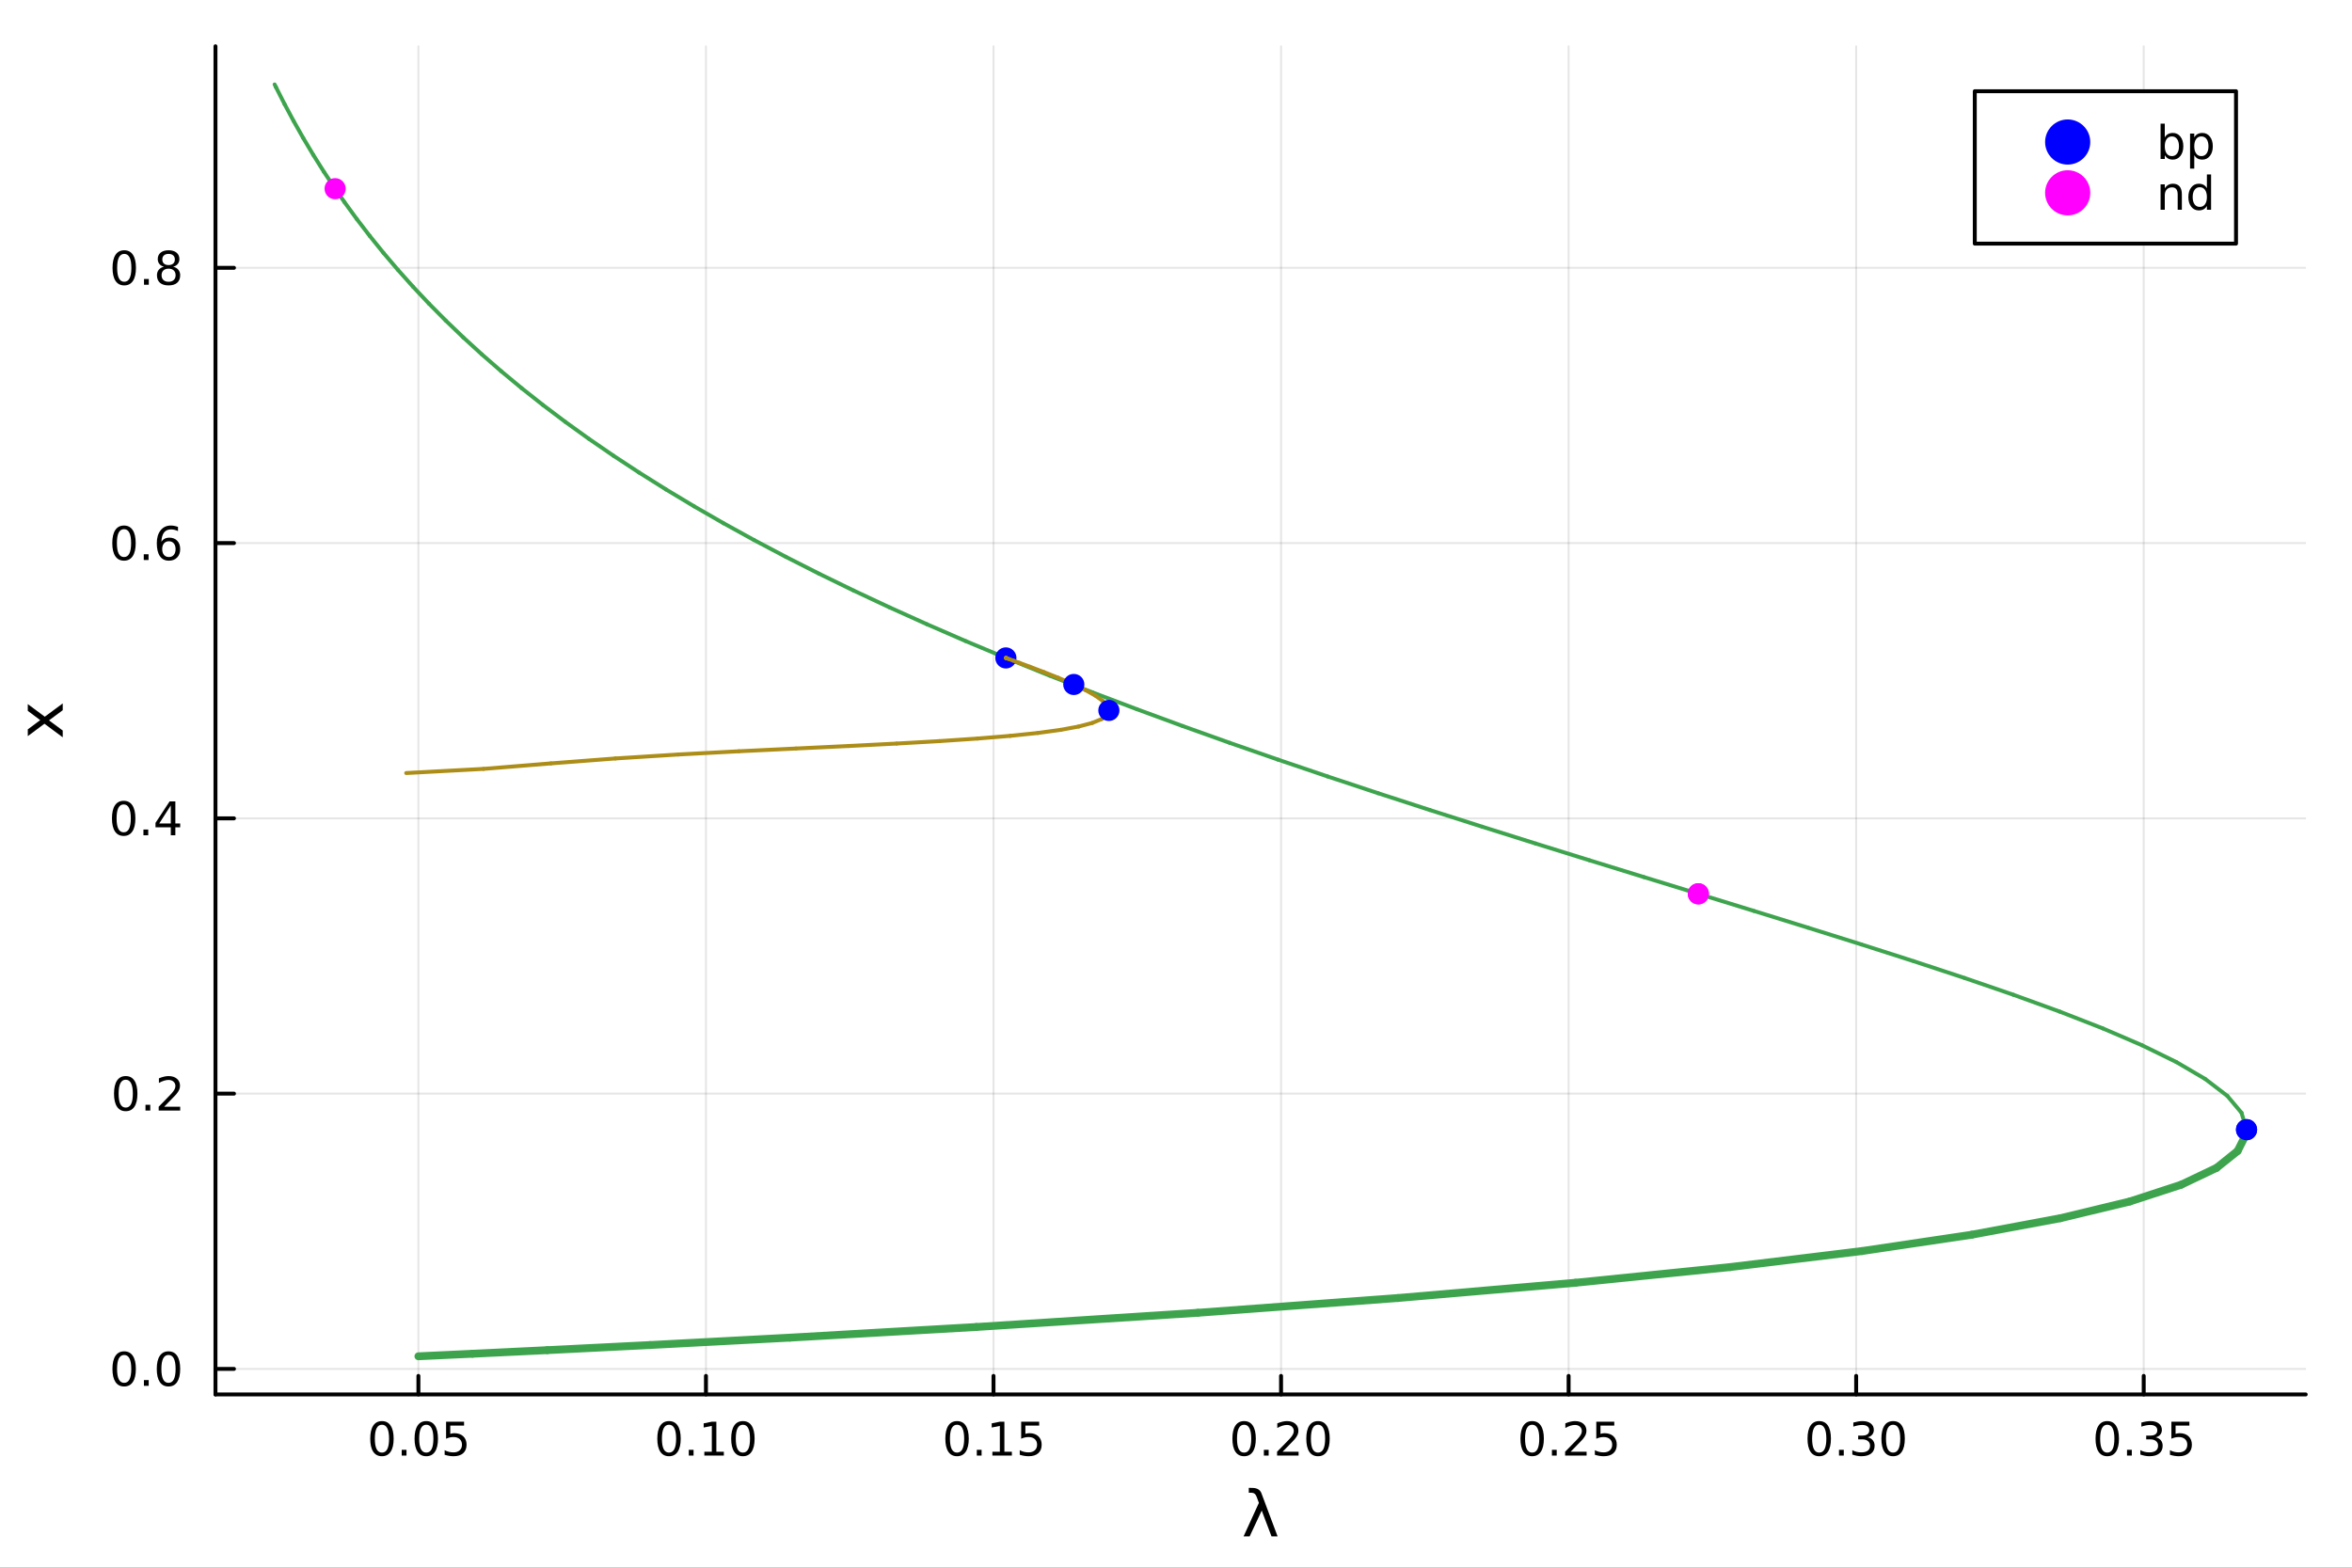 <?xml version="1.0" encoding="utf-8"?>
<svg xmlns="http://www.w3.org/2000/svg" xmlns:xlink="http://www.w3.org/1999/xlink" width="600" height="400" viewBox="0 0 2400 1600">
<rect x="0" y="0" width="2400" height="1600" fill="#333333" stroke="none"/>
<defs>
  <clipPath id="clip510">
    <rect x="0" y="0" width="2400" height="1600"/>
  </clipPath>
</defs>
<path clip-path="url(#clip510)" d="M0 1600 L2400 1600 L2400 0 L0 0  Z" fill="#ffffff" fill-rule="evenodd" fill-opacity="1"/>
<defs>
  <clipPath id="clip511">
    <rect x="480" y="0" width="1681" height="1600"/>
  </clipPath>
</defs>
<path clip-path="url(#clip510)" d="M219.866 1423.18 L2352.76 1423.18 L2352.76 47.244 L219.866 47.244  Z" fill="#ffffff" fill-rule="evenodd" fill-opacity="1"/>
<defs>
  <clipPath id="clip512">
    <rect x="219" y="47" width="2134" height="1377"/>
  </clipPath>
</defs>
<polyline clip-path="url(#clip512)" style="stroke:#000000; stroke-linecap:round; stroke-linejoin:round; stroke-width:2; stroke-opacity:0.1; fill:none" points="426.942,1423.18 426.942,47.244 "/>
<polyline clip-path="url(#clip512)" style="stroke:#000000; stroke-linecap:round; stroke-linejoin:round; stroke-width:2; stroke-opacity:0.1; fill:none" points="720.362,1423.18 720.362,47.244 "/>
<polyline clip-path="url(#clip512)" style="stroke:#000000; stroke-linecap:round; stroke-linejoin:round; stroke-width:2; stroke-opacity:0.1; fill:none" points="1013.78,1423.18 1013.78,47.244 "/>
<polyline clip-path="url(#clip512)" style="stroke:#000000; stroke-linecap:round; stroke-linejoin:round; stroke-width:2; stroke-opacity:0.1; fill:none" points="1307.2,1423.18 1307.2,47.244 "/>
<polyline clip-path="url(#clip512)" style="stroke:#000000; stroke-linecap:round; stroke-linejoin:round; stroke-width:2; stroke-opacity:0.1; fill:none" points="1600.63,1423.18 1600.63,47.244 "/>
<polyline clip-path="url(#clip512)" style="stroke:#000000; stroke-linecap:round; stroke-linejoin:round; stroke-width:2; stroke-opacity:0.1; fill:none" points="1894.05,1423.18 1894.05,47.244 "/>
<polyline clip-path="url(#clip512)" style="stroke:#000000; stroke-linecap:round; stroke-linejoin:round; stroke-width:2; stroke-opacity:0.1; fill:none" points="2187.47,1423.18 2187.47,47.244 "/>
<polyline clip-path="url(#clip512)" style="stroke:#000000; stroke-linecap:round; stroke-linejoin:round; stroke-width:2; stroke-opacity:0.1; fill:none" points="219.866,1397.11 2352.76,1397.11 "/>
<polyline clip-path="url(#clip512)" style="stroke:#000000; stroke-linecap:round; stroke-linejoin:round; stroke-width:2; stroke-opacity:0.1; fill:none" points="219.866,1116.16 2352.76,1116.16 "/>
<polyline clip-path="url(#clip512)" style="stroke:#000000; stroke-linecap:round; stroke-linejoin:round; stroke-width:2; stroke-opacity:0.1; fill:none" points="219.866,835.219 2352.76,835.219 "/>
<polyline clip-path="url(#clip512)" style="stroke:#000000; stroke-linecap:round; stroke-linejoin:round; stroke-width:2; stroke-opacity:0.1; fill:none" points="219.866,554.276 2352.76,554.276 "/>
<polyline clip-path="url(#clip512)" style="stroke:#000000; stroke-linecap:round; stroke-linejoin:round; stroke-width:2; stroke-opacity:0.1; fill:none" points="219.866,273.333 2352.76,273.333 "/>
<polyline clip-path="url(#clip510)" style="stroke:#000000; stroke-linecap:round; stroke-linejoin:round; stroke-width:4; stroke-opacity:1; fill:none" points="219.866,1423.18 2352.76,1423.18 "/>
<polyline clip-path="url(#clip510)" style="stroke:#000000; stroke-linecap:round; stroke-linejoin:round; stroke-width:4; stroke-opacity:1; fill:none" points="426.942,1423.18 426.942,1404.28 "/>
<polyline clip-path="url(#clip510)" style="stroke:#000000; stroke-linecap:round; stroke-linejoin:round; stroke-width:4; stroke-opacity:1; fill:none" points="720.362,1423.18 720.362,1404.28 "/>
<polyline clip-path="url(#clip510)" style="stroke:#000000; stroke-linecap:round; stroke-linejoin:round; stroke-width:4; stroke-opacity:1; fill:none" points="1013.78,1423.18 1013.78,1404.28 "/>
<polyline clip-path="url(#clip510)" style="stroke:#000000; stroke-linecap:round; stroke-linejoin:round; stroke-width:4; stroke-opacity:1; fill:none" points="1307.2,1423.18 1307.2,1404.28 "/>
<polyline clip-path="url(#clip510)" style="stroke:#000000; stroke-linecap:round; stroke-linejoin:round; stroke-width:4; stroke-opacity:1; fill:none" points="1600.63,1423.18 1600.63,1404.28 "/>
<polyline clip-path="url(#clip510)" style="stroke:#000000; stroke-linecap:round; stroke-linejoin:round; stroke-width:4; stroke-opacity:1; fill:none" points="1894.05,1423.18 1894.05,1404.28 "/>
<polyline clip-path="url(#clip510)" style="stroke:#000000; stroke-linecap:round; stroke-linejoin:round; stroke-width:4; stroke-opacity:1; fill:none" points="2187.47,1423.18 2187.47,1404.28 "/>
<path clip-path="url(#clip510)" d="M389.743 1454.1 Q386.132 1454.1 384.303 1457.66 Q382.497 1461.2 382.497 1468.33 Q382.497 1475.44 384.303 1479.01 Q386.132 1482.55 389.743 1482.55 Q393.377 1482.55 395.182 1479.01 Q397.011 1475.44 397.011 1468.33 Q397.011 1461.2 395.182 1457.66 Q393.377 1454.1 389.743 1454.1 M389.743 1450.39 Q395.553 1450.39 398.608 1455 Q401.687 1459.58 401.687 1468.33 Q401.687 1477.06 398.608 1481.67 Q395.553 1486.25 389.743 1486.25 Q383.932 1486.25 380.854 1481.67 Q377.798 1477.06 377.798 1468.33 Q377.798 1459.58 380.854 1455 Q383.932 1450.39 389.743 1450.39 Z" fill="#000000" fill-rule="nonzero" fill-opacity="1" /><path clip-path="url(#clip510)" d="M409.905 1479.7 L414.789 1479.7 L414.789 1485.58 L409.905 1485.58 L409.905 1479.7 Z" fill="#000000" fill-rule="nonzero" fill-opacity="1" /><path clip-path="url(#clip510)" d="M434.974 1454.1 Q431.363 1454.1 429.534 1457.66 Q427.729 1461.2 427.729 1468.33 Q427.729 1475.44 429.534 1479.01 Q431.363 1482.55 434.974 1482.55 Q438.608 1482.55 440.414 1479.01 Q442.242 1475.44 442.242 1468.33 Q442.242 1461.2 440.414 1457.66 Q438.608 1454.1 434.974 1454.1 M434.974 1450.39 Q440.784 1450.39 443.84 1455 Q446.918 1459.58 446.918 1468.33 Q446.918 1477.06 443.84 1481.67 Q440.784 1486.25 434.974 1486.25 Q429.164 1486.25 426.085 1481.67 Q423.03 1477.06 423.03 1468.33 Q423.03 1459.58 426.085 1455 Q429.164 1450.39 434.974 1450.39 Z" fill="#000000" fill-rule="nonzero" fill-opacity="1" /><path clip-path="url(#clip510)" d="M455.182 1451.02 L473.539 1451.02 L473.539 1454.96 L459.465 1454.96 L459.465 1463.43 Q460.483 1463.08 461.502 1462.92 Q462.52 1462.73 463.539 1462.73 Q469.326 1462.73 472.705 1465.9 Q476.085 1469.08 476.085 1474.49 Q476.085 1480.07 472.613 1483.17 Q469.14 1486.25 462.821 1486.25 Q460.645 1486.25 458.377 1485.88 Q456.131 1485.51 453.724 1484.77 L453.724 1480.07 Q455.807 1481.2 458.029 1481.76 Q460.252 1482.32 462.728 1482.32 Q466.733 1482.32 469.071 1480.21 Q471.409 1478.1 471.409 1474.49 Q471.409 1470.88 469.071 1468.77 Q466.733 1466.67 462.728 1466.67 Q460.853 1466.67 458.978 1467.08 Q457.127 1467.5 455.182 1468.38 L455.182 1451.02 Z" fill="#000000" fill-rule="nonzero" fill-opacity="1" /><path clip-path="url(#clip510)" d="M682.666 1454.1 Q679.055 1454.1 677.226 1457.66 Q675.421 1461.2 675.421 1468.33 Q675.421 1475.44 677.226 1479.01 Q679.055 1482.55 682.666 1482.55 Q686.3 1482.55 688.106 1479.01 Q689.934 1475.44 689.934 1468.33 Q689.934 1461.2 688.106 1457.66 Q686.3 1454.1 682.666 1454.1 M682.666 1450.39 Q688.476 1450.39 691.532 1455 Q694.61 1459.58 694.61 1468.33 Q694.61 1477.06 691.532 1481.67 Q688.476 1486.25 682.666 1486.25 Q676.856 1486.25 673.777 1481.67 Q670.722 1477.06 670.722 1468.33 Q670.722 1459.58 673.777 1455 Q676.856 1450.39 682.666 1450.39 Z" fill="#000000" fill-rule="nonzero" fill-opacity="1" /><path clip-path="url(#clip510)" d="M702.828 1479.7 L707.712 1479.7 L707.712 1485.58 L702.828 1485.58 L702.828 1479.7 Z" fill="#000000" fill-rule="nonzero" fill-opacity="1" /><path clip-path="url(#clip510)" d="M718.707 1481.64 L726.346 1481.64 L726.346 1455.28 L718.036 1456.95 L718.036 1452.69 L726.3 1451.02 L730.976 1451.02 L730.976 1481.64 L738.615 1481.64 L738.615 1485.58 L718.707 1485.58 L718.707 1481.64 Z" fill="#000000" fill-rule="nonzero" fill-opacity="1" /><path clip-path="url(#clip510)" d="M758.059 1454.1 Q754.448 1454.1 752.619 1457.66 Q750.814 1461.2 750.814 1468.33 Q750.814 1475.44 752.619 1479.01 Q754.448 1482.55 758.059 1482.55 Q761.693 1482.55 763.499 1479.01 Q765.327 1475.44 765.327 1468.33 Q765.327 1461.2 763.499 1457.66 Q761.693 1454.1 758.059 1454.1 M758.059 1450.39 Q763.869 1450.39 766.925 1455 Q770.003 1459.58 770.003 1468.33 Q770.003 1477.06 766.925 1481.67 Q763.869 1486.25 758.059 1486.25 Q752.249 1486.25 749.17 1481.67 Q746.115 1477.06 746.115 1468.33 Q746.115 1459.58 749.17 1455 Q752.249 1450.39 758.059 1450.39 Z" fill="#000000" fill-rule="nonzero" fill-opacity="1" /><path clip-path="url(#clip510)" d="M976.584 1454.1 Q972.973 1454.1 971.145 1457.66 Q969.339 1461.2 969.339 1468.33 Q969.339 1475.44 971.145 1479.01 Q972.973 1482.55 976.584 1482.55 Q980.219 1482.55 982.024 1479.01 Q983.853 1475.44 983.853 1468.33 Q983.853 1461.2 982.024 1457.66 Q980.219 1454.1 976.584 1454.1 M976.584 1450.39 Q982.395 1450.39 985.45 1455 Q988.529 1459.58 988.529 1468.33 Q988.529 1477.06 985.45 1481.67 Q982.395 1486.25 976.584 1486.25 Q970.774 1486.25 967.696 1481.67 Q964.64 1477.06 964.64 1468.33 Q964.64 1459.58 967.696 1455 Q970.774 1450.39 976.584 1450.39 Z" fill="#000000" fill-rule="nonzero" fill-opacity="1" /><path clip-path="url(#clip510)" d="M996.746 1479.7 L1001.63 1479.7 L1001.63 1485.58 L996.746 1485.58 L996.746 1479.7 Z" fill="#000000" fill-rule="nonzero" fill-opacity="1" /><path clip-path="url(#clip510)" d="M1012.63 1481.64 L1020.26 1481.64 L1020.26 1455.28 L1011.95 1456.95 L1011.95 1452.69 L1020.22 1451.02 L1024.89 1451.02 L1024.89 1481.64 L1032.53 1481.64 L1032.53 1485.58 L1012.63 1485.58 L1012.63 1481.64 Z" fill="#000000" fill-rule="nonzero" fill-opacity="1" /><path clip-path="url(#clip510)" d="M1042.02 1451.02 L1060.38 1451.02 L1060.38 1454.96 L1046.31 1454.96 L1046.31 1463.43 Q1047.32 1463.08 1048.34 1462.92 Q1049.36 1462.73 1050.38 1462.73 Q1056.17 1462.73 1059.55 1465.9 Q1062.93 1469.08 1062.93 1474.49 Q1062.93 1480.07 1059.45 1483.17 Q1055.98 1486.25 1049.66 1486.25 Q1047.49 1486.25 1045.22 1485.88 Q1042.97 1485.51 1040.57 1484.77 L1040.57 1480.07 Q1042.65 1481.2 1044.87 1481.76 Q1047.09 1482.32 1049.57 1482.32 Q1053.57 1482.32 1055.91 1480.21 Q1058.25 1478.1 1058.25 1474.49 Q1058.25 1470.88 1055.91 1468.77 Q1053.57 1466.67 1049.57 1466.67 Q1047.7 1466.67 1045.82 1467.08 Q1043.97 1467.5 1042.02 1468.38 L1042.02 1451.02 Z" fill="#000000" fill-rule="nonzero" fill-opacity="1" /><path clip-path="url(#clip510)" d="M1269.51 1454.1 Q1265.9 1454.1 1264.07 1457.66 Q1262.26 1461.2 1262.26 1468.33 Q1262.26 1475.44 1264.07 1479.01 Q1265.9 1482.55 1269.51 1482.55 Q1273.14 1482.55 1274.95 1479.01 Q1276.78 1475.44 1276.78 1468.33 Q1276.78 1461.2 1274.95 1457.66 Q1273.14 1454.1 1269.51 1454.1 M1269.51 1450.39 Q1275.32 1450.39 1278.37 1455 Q1281.45 1459.58 1281.45 1468.33 Q1281.45 1477.06 1278.37 1481.67 Q1275.32 1486.25 1269.51 1486.25 Q1263.7 1486.25 1260.62 1481.67 Q1257.56 1477.06 1257.56 1468.33 Q1257.56 1459.58 1260.62 1455 Q1263.7 1450.39 1269.51 1450.39 Z" fill="#000000" fill-rule="nonzero" fill-opacity="1" /><path clip-path="url(#clip510)" d="M1289.67 1479.7 L1294.55 1479.7 L1294.55 1485.58 L1289.67 1485.58 L1289.67 1479.7 Z" fill="#000000" fill-rule="nonzero" fill-opacity="1" /><path clip-path="url(#clip510)" d="M1308.77 1481.64 L1325.09 1481.64 L1325.09 1485.58 L1303.14 1485.58 L1303.14 1481.64 Q1305.8 1478.89 1310.39 1474.26 Q1314.99 1469.61 1316.17 1468.27 Q1318.42 1465.74 1319.3 1464.01 Q1320.2 1462.25 1320.2 1460.56 Q1320.2 1457.8 1318.26 1456.07 Q1316.34 1454.33 1313.23 1454.33 Q1311.04 1454.33 1308.58 1455.09 Q1306.15 1455.86 1303.37 1457.41 L1303.37 1452.69 Q1306.2 1451.55 1308.65 1450.97 Q1311.1 1450.39 1313.14 1450.39 Q1318.51 1450.39 1321.71 1453.08 Q1324.9 1455.77 1324.9 1460.26 Q1324.9 1462.39 1324.09 1464.31 Q1323.3 1466.2 1321.2 1468.8 Q1320.62 1469.47 1317.52 1472.69 Q1314.41 1475.88 1308.77 1481.64 Z" fill="#000000" fill-rule="nonzero" fill-opacity="1" /><path clip-path="url(#clip510)" d="M1344.9 1454.1 Q1341.29 1454.1 1339.46 1457.66 Q1337.66 1461.2 1337.66 1468.33 Q1337.66 1475.44 1339.46 1479.01 Q1341.29 1482.55 1344.9 1482.55 Q1348.54 1482.55 1350.34 1479.01 Q1352.17 1475.44 1352.17 1468.33 Q1352.17 1461.2 1350.34 1457.66 Q1348.54 1454.1 1344.9 1454.1 M1344.9 1450.39 Q1350.71 1450.39 1353.77 1455 Q1356.85 1459.58 1356.85 1468.33 Q1356.85 1477.06 1353.77 1481.67 Q1350.71 1486.25 1344.9 1486.25 Q1339.09 1486.25 1336.01 1481.67 Q1332.96 1477.06 1332.96 1468.33 Q1332.96 1459.58 1336.01 1455 Q1339.09 1450.39 1344.9 1450.39 Z" fill="#000000" fill-rule="nonzero" fill-opacity="1" /><path clip-path="url(#clip510)" d="M1563.43 1454.1 Q1559.82 1454.1 1557.99 1457.66 Q1556.18 1461.2 1556.18 1468.33 Q1556.18 1475.44 1557.99 1479.01 Q1559.82 1482.55 1563.43 1482.55 Q1567.06 1482.55 1568.87 1479.01 Q1570.69 1475.44 1570.69 1468.33 Q1570.69 1461.2 1568.87 1457.66 Q1567.06 1454.1 1563.43 1454.1 M1563.43 1450.39 Q1569.24 1450.39 1572.29 1455 Q1575.37 1459.58 1575.37 1468.33 Q1575.37 1477.06 1572.29 1481.67 Q1569.24 1486.25 1563.43 1486.25 Q1557.62 1486.25 1554.54 1481.67 Q1551.48 1477.06 1551.48 1468.33 Q1551.48 1459.58 1554.54 1455 Q1557.62 1450.39 1563.43 1450.39 Z" fill="#000000" fill-rule="nonzero" fill-opacity="1" /><path clip-path="url(#clip510)" d="M1583.59 1479.7 L1588.47 1479.7 L1588.47 1485.58 L1583.59 1485.58 L1583.59 1479.7 Z" fill="#000000" fill-rule="nonzero" fill-opacity="1" /><path clip-path="url(#clip510)" d="M1602.69 1481.64 L1619 1481.64 L1619 1485.58 L1597.06 1485.58 L1597.06 1481.64 Q1599.72 1478.89 1604.31 1474.26 Q1608.91 1469.61 1610.09 1468.27 Q1612.34 1465.74 1613.22 1464.01 Q1614.12 1462.25 1614.12 1460.56 Q1614.12 1457.8 1612.18 1456.07 Q1610.25 1454.33 1607.15 1454.33 Q1604.95 1454.33 1602.5 1455.09 Q1600.07 1455.86 1597.29 1457.41 L1597.29 1452.69 Q1600.12 1451.55 1602.57 1450.97 Q1605.02 1450.39 1607.06 1450.39 Q1612.43 1450.39 1615.63 1453.08 Q1618.82 1455.77 1618.82 1460.26 Q1618.82 1462.39 1618.01 1464.31 Q1617.22 1466.2 1615.12 1468.8 Q1614.54 1469.47 1611.44 1472.69 Q1608.33 1475.88 1602.69 1481.64 Z" fill="#000000" fill-rule="nonzero" fill-opacity="1" /><path clip-path="url(#clip510)" d="M1628.87 1451.02 L1647.22 1451.02 L1647.22 1454.96 L1633.15 1454.96 L1633.15 1463.43 Q1634.17 1463.08 1635.19 1462.92 Q1636.2 1462.73 1637.22 1462.73 Q1643.01 1462.73 1646.39 1465.9 Q1649.77 1469.08 1649.77 1474.49 Q1649.77 1480.07 1646.3 1483.17 Q1642.82 1486.25 1636.5 1486.25 Q1634.33 1486.25 1632.06 1485.88 Q1629.81 1485.51 1627.41 1484.77 L1627.41 1480.07 Q1629.49 1481.2 1631.71 1481.76 Q1633.94 1482.32 1636.41 1482.32 Q1640.42 1482.32 1642.75 1480.21 Q1645.09 1478.1 1645.09 1474.49 Q1645.09 1470.88 1642.75 1468.77 Q1640.42 1466.67 1636.41 1466.67 Q1634.54 1466.67 1632.66 1467.08 Q1630.81 1467.5 1628.87 1468.38 L1628.87 1451.02 Z" fill="#000000" fill-rule="nonzero" fill-opacity="1" /><path clip-path="url(#clip510)" d="M1856.35 1454.1 Q1852.74 1454.1 1850.91 1457.66 Q1849.1 1461.2 1849.1 1468.33 Q1849.1 1475.44 1850.91 1479.01 Q1852.74 1482.55 1856.35 1482.55 Q1859.98 1482.55 1861.79 1479.01 Q1863.62 1475.44 1863.62 1468.33 Q1863.62 1461.2 1861.79 1457.66 Q1859.98 1454.1 1856.35 1454.1 M1856.35 1450.39 Q1862.16 1450.39 1865.22 1455 Q1868.29 1459.58 1868.29 1468.33 Q1868.29 1477.06 1865.22 1481.67 Q1862.16 1486.25 1856.35 1486.25 Q1850.54 1486.25 1847.46 1481.67 Q1844.41 1477.06 1844.41 1468.33 Q1844.41 1459.58 1847.46 1455 Q1850.54 1450.39 1856.35 1450.39 Z" fill="#000000" fill-rule="nonzero" fill-opacity="1" /><path clip-path="url(#clip510)" d="M1876.51 1479.7 L1881.4 1479.7 L1881.4 1485.58 L1876.51 1485.58 L1876.51 1479.7 Z" fill="#000000" fill-rule="nonzero" fill-opacity="1" /><path clip-path="url(#clip510)" d="M1905.75 1466.95 Q1909.1 1467.66 1910.98 1469.93 Q1912.88 1472.2 1912.88 1475.53 Q1912.88 1480.65 1909.36 1483.45 Q1905.84 1486.25 1899.36 1486.25 Q1897.18 1486.25 1894.87 1485.81 Q1892.58 1485.39 1890.12 1484.54 L1890.12 1480.02 Q1892.07 1481.16 1894.38 1481.74 Q1896.7 1482.32 1899.22 1482.32 Q1903.62 1482.32 1905.91 1480.58 Q1908.22 1478.84 1908.22 1475.53 Q1908.22 1472.48 1906.07 1470.77 Q1903.94 1469.03 1900.12 1469.03 L1896.09 1469.03 L1896.09 1465.19 L1900.31 1465.19 Q1903.76 1465.19 1905.59 1463.82 Q1907.41 1462.43 1907.41 1459.84 Q1907.41 1457.18 1905.52 1455.77 Q1903.64 1454.33 1900.12 1454.33 Q1898.2 1454.33 1896 1454.75 Q1893.8 1455.16 1891.16 1456.04 L1891.16 1451.88 Q1893.83 1451.14 1896.14 1450.77 Q1898.48 1450.39 1900.54 1450.39 Q1905.86 1450.39 1908.97 1452.83 Q1912.07 1455.23 1912.07 1459.35 Q1912.07 1462.22 1910.42 1464.21 Q1908.78 1466.18 1905.75 1466.95 Z" fill="#000000" fill-rule="nonzero" fill-opacity="1" /><path clip-path="url(#clip510)" d="M1931.74 1454.1 Q1928.13 1454.1 1926.3 1457.66 Q1924.5 1461.2 1924.5 1468.33 Q1924.5 1475.44 1926.3 1479.01 Q1928.13 1482.55 1931.74 1482.55 Q1935.38 1482.55 1937.18 1479.01 Q1939.01 1475.44 1939.01 1468.33 Q1939.01 1461.2 1937.18 1457.66 Q1935.38 1454.1 1931.74 1454.1 M1931.74 1450.39 Q1937.55 1450.39 1940.61 1455 Q1943.69 1459.58 1943.69 1468.33 Q1943.69 1477.06 1940.61 1481.67 Q1937.55 1486.25 1931.74 1486.25 Q1925.93 1486.25 1922.85 1481.67 Q1919.8 1477.06 1919.8 1468.33 Q1919.8 1459.58 1922.85 1455 Q1925.93 1450.39 1931.74 1450.39 Z" fill="#000000" fill-rule="nonzero" fill-opacity="1" /><path clip-path="url(#clip510)" d="M2150.27 1454.1 Q2146.66 1454.1 2144.83 1457.66 Q2143.02 1461.2 2143.02 1468.33 Q2143.02 1475.44 2144.83 1479.01 Q2146.66 1482.55 2150.27 1482.55 Q2153.9 1482.55 2155.71 1479.01 Q2157.54 1475.44 2157.54 1468.33 Q2157.54 1461.2 2155.71 1457.66 Q2153.9 1454.1 2150.27 1454.1 M2150.27 1450.39 Q2156.08 1450.39 2159.13 1455 Q2162.21 1459.58 2162.21 1468.33 Q2162.21 1477.06 2159.13 1481.67 Q2156.08 1486.25 2150.27 1486.25 Q2144.46 1486.25 2141.38 1481.67 Q2138.32 1477.06 2138.32 1468.33 Q2138.32 1459.58 2141.38 1455 Q2144.46 1450.39 2150.27 1450.39 Z" fill="#000000" fill-rule="nonzero" fill-opacity="1" /><path clip-path="url(#clip510)" d="M2170.43 1479.7 L2175.31 1479.7 L2175.31 1485.58 L2170.43 1485.58 L2170.43 1479.7 Z" fill="#000000" fill-rule="nonzero" fill-opacity="1" /><path clip-path="url(#clip510)" d="M2199.67 1466.95 Q2203.02 1467.66 2204.9 1469.93 Q2206.8 1472.2 2206.8 1475.53 Q2206.8 1480.65 2203.28 1483.45 Q2199.76 1486.25 2193.28 1486.25 Q2191.1 1486.25 2188.79 1485.81 Q2186.49 1485.39 2184.04 1484.54 L2184.04 1480.02 Q2185.99 1481.16 2188.3 1481.74 Q2190.62 1482.32 2193.14 1482.32 Q2197.54 1482.32 2199.83 1480.58 Q2202.14 1478.84 2202.14 1475.53 Q2202.14 1472.48 2199.99 1470.77 Q2197.86 1469.03 2194.04 1469.03 L2190.01 1469.03 L2190.01 1465.19 L2194.23 1465.19 Q2197.68 1465.19 2199.5 1463.82 Q2201.33 1462.43 2201.33 1459.84 Q2201.33 1457.18 2199.43 1455.77 Q2197.56 1454.33 2194.04 1454.33 Q2192.12 1454.33 2189.92 1454.75 Q2187.72 1455.16 2185.08 1456.04 L2185.08 1451.88 Q2187.74 1451.14 2190.06 1450.77 Q2192.4 1450.39 2194.46 1450.39 Q2199.78 1450.39 2202.88 1452.83 Q2205.99 1455.23 2205.99 1459.35 Q2205.99 1462.22 2204.34 1464.21 Q2202.7 1466.18 2199.67 1466.95 Z" fill="#000000" fill-rule="nonzero" fill-opacity="1" /><path clip-path="url(#clip510)" d="M2215.71 1451.02 L2234.06 1451.02 L2234.06 1454.96 L2219.99 1454.96 L2219.99 1463.43 Q2221.01 1463.08 2222.03 1462.92 Q2223.05 1462.73 2224.06 1462.73 Q2229.85 1462.73 2233.23 1465.9 Q2236.61 1469.08 2236.61 1474.49 Q2236.61 1480.07 2233.14 1483.17 Q2229.67 1486.25 2223.35 1486.25 Q2221.17 1486.25 2218.9 1485.88 Q2216.66 1485.51 2214.25 1484.77 L2214.25 1480.07 Q2216.33 1481.2 2218.55 1481.76 Q2220.78 1482.32 2223.25 1482.32 Q2227.26 1482.32 2229.6 1480.21 Q2231.93 1478.1 2231.93 1474.49 Q2231.93 1470.88 2229.6 1468.77 Q2227.26 1466.67 2223.25 1466.67 Q2221.38 1466.67 2219.5 1467.08 Q2217.65 1467.5 2215.71 1468.38 L2215.71 1451.02 Z" fill="#000000" fill-rule="nonzero" fill-opacity="1" /><path clip-path="url(#clip510)" d="M1287.2 1524.09 L1303.66 1568.04 L1297.45 1568.04 L1287.46 1541.69 L1275.17 1568.04 L1268.96 1568.04 L1284.59 1533.86 L1282.24 1527.56 Q1280.74 1523.55 1277.34 1523.55 L1274.28 1523.55 L1274.28 1518.52 L1278 1518.58 Q1285.2 1518.68 1287.2 1524.09 Z" fill="#000000" fill-rule="nonzero" fill-opacity="1" /><polyline clip-path="url(#clip510)" style="stroke:#000000; stroke-linecap:round; stroke-linejoin:round; stroke-width:4; stroke-opacity:1; fill:none" points="219.866,1423.18 219.866,47.244 "/>
<polyline clip-path="url(#clip510)" style="stroke:#000000; stroke-linecap:round; stroke-linejoin:round; stroke-width:4; stroke-opacity:1; fill:none" points="219.866,1397.11 238.764,1397.11 "/>
<polyline clip-path="url(#clip510)" style="stroke:#000000; stroke-linecap:round; stroke-linejoin:round; stroke-width:4; stroke-opacity:1; fill:none" points="219.866,1116.16 238.764,1116.16 "/>
<polyline clip-path="url(#clip510)" style="stroke:#000000; stroke-linecap:round; stroke-linejoin:round; stroke-width:4; stroke-opacity:1; fill:none" points="219.866,835.219 238.764,835.219 "/>
<polyline clip-path="url(#clip510)" style="stroke:#000000; stroke-linecap:round; stroke-linejoin:round; stroke-width:4; stroke-opacity:1; fill:none" points="219.866,554.276 238.764,554.276 "/>
<polyline clip-path="url(#clip510)" style="stroke:#000000; stroke-linecap:round; stroke-linejoin:round; stroke-width:4; stroke-opacity:1; fill:none" points="219.866,273.333 238.764,273.333 "/>
<path clip-path="url(#clip510)" d="M126.691 1382.9 Q123.08 1382.9 121.251 1386.47 Q119.445 1390.01 119.445 1397.14 Q119.445 1404.25 121.251 1407.81 Q123.08 1411.35 126.691 1411.35 Q130.325 1411.35 132.13 1407.81 Q133.959 1404.25 133.959 1397.14 Q133.959 1390.01 132.13 1386.47 Q130.325 1382.9 126.691 1382.9 M126.691 1379.2 Q132.501 1379.2 135.556 1383.81 Q138.635 1388.39 138.635 1397.14 Q138.635 1405.87 135.556 1410.47 Q132.501 1415.06 126.691 1415.06 Q120.88 1415.06 117.802 1410.47 Q114.746 1405.87 114.746 1397.14 Q114.746 1388.39 117.802 1383.81 Q120.88 1379.2 126.691 1379.2 Z" fill="#000000" fill-rule="nonzero" fill-opacity="1" /><path clip-path="url(#clip510)" d="M146.853 1408.51 L151.737 1408.51 L151.737 1414.39 L146.853 1414.39 L146.853 1408.51 Z" fill="#000000" fill-rule="nonzero" fill-opacity="1" /><path clip-path="url(#clip510)" d="M171.922 1382.9 Q168.311 1382.9 166.482 1386.47 Q164.677 1390.01 164.677 1397.14 Q164.677 1404.25 166.482 1407.81 Q168.311 1411.35 171.922 1411.35 Q175.556 1411.35 177.362 1407.81 Q179.19 1404.25 179.19 1397.14 Q179.19 1390.01 177.362 1386.47 Q175.556 1382.9 171.922 1382.9 M171.922 1379.2 Q177.732 1379.2 180.788 1383.81 Q183.866 1388.39 183.866 1397.14 Q183.866 1405.87 180.788 1410.47 Q177.732 1415.06 171.922 1415.06 Q166.112 1415.06 163.033 1410.47 Q159.978 1405.87 159.978 1397.14 Q159.978 1388.39 163.033 1383.81 Q166.112 1379.2 171.922 1379.2 Z" fill="#000000" fill-rule="nonzero" fill-opacity="1" /><path clip-path="url(#clip510)" d="M128.288 1101.96 Q124.677 1101.96 122.848 1105.53 Q121.043 1109.07 121.043 1116.2 Q121.043 1123.3 122.848 1126.87 Q124.677 1130.41 128.288 1130.41 Q131.922 1130.41 133.728 1126.87 Q135.556 1123.3 135.556 1116.2 Q135.556 1109.07 133.728 1105.53 Q131.922 1101.96 128.288 1101.96 M128.288 1098.26 Q134.098 1098.26 137.154 1102.86 Q140.232 1107.45 140.232 1116.2 Q140.232 1124.92 137.154 1129.53 Q134.098 1134.11 128.288 1134.11 Q122.478 1134.11 119.399 1129.53 Q116.343 1124.92 116.343 1116.2 Q116.343 1107.45 119.399 1102.86 Q122.478 1098.26 128.288 1098.26 Z" fill="#000000" fill-rule="nonzero" fill-opacity="1" /><path clip-path="url(#clip510)" d="M148.45 1127.56 L153.334 1127.56 L153.334 1133.44 L148.45 1133.44 L148.45 1127.56 Z" fill="#000000" fill-rule="nonzero" fill-opacity="1" /><path clip-path="url(#clip510)" d="M167.547 1129.51 L183.866 1129.51 L183.866 1133.44 L161.922 1133.44 L161.922 1129.51 Q164.584 1126.75 169.167 1122.12 Q173.774 1117.47 174.954 1116.13 Q177.2 1113.6 178.079 1111.87 Q178.982 1110.11 178.982 1108.42 Q178.982 1105.66 177.038 1103.93 Q175.116 1102.19 172.014 1102.19 Q169.815 1102.19 167.362 1102.96 Q164.931 1103.72 162.153 1105.27 L162.153 1100.55 Q164.977 1099.41 167.431 1098.84 Q169.885 1098.26 171.922 1098.26 Q177.292 1098.26 180.487 1100.94 Q183.681 1103.63 183.681 1108.12 Q183.681 1110.25 182.871 1112.17 Q182.084 1114.07 179.977 1116.66 Q179.399 1117.33 176.297 1120.55 Q173.195 1123.74 167.547 1129.51 Z" fill="#000000" fill-rule="nonzero" fill-opacity="1" /><path clip-path="url(#clip510)" d="M126.205 821.018 Q122.593 821.018 120.765 824.583 Q118.959 828.125 118.959 835.254 Q118.959 842.361 120.765 845.925 Q122.593 849.467 126.205 849.467 Q129.839 849.467 131.644 845.925 Q133.473 842.361 133.473 835.254 Q133.473 828.125 131.644 824.583 Q129.839 821.018 126.205 821.018 M126.205 817.314 Q132.015 817.314 135.07 821.921 Q138.149 826.504 138.149 835.254 Q138.149 843.981 135.07 848.587 Q132.015 853.171 126.205 853.171 Q120.394 853.171 117.316 848.587 Q114.26 843.981 114.26 835.254 Q114.26 826.504 117.316 821.921 Q120.394 817.314 126.205 817.314 Z" fill="#000000" fill-rule="nonzero" fill-opacity="1" /><path clip-path="url(#clip510)" d="M146.366 846.62 L151.251 846.62 L151.251 852.499 L146.366 852.499 L146.366 846.62 Z" fill="#000000" fill-rule="nonzero" fill-opacity="1" /><path clip-path="url(#clip510)" d="M174.283 822.014 L162.477 840.462 L174.283 840.462 L174.283 822.014 M173.056 817.939 L178.936 817.939 L178.936 840.462 L183.866 840.462 L183.866 844.351 L178.936 844.351 L178.936 852.499 L174.283 852.499 L174.283 844.351 L158.681 844.351 L158.681 839.837 L173.056 817.939 Z" fill="#000000" fill-rule="nonzero" fill-opacity="1" /><path clip-path="url(#clip510)" d="M126.529 540.075 Q122.918 540.075 121.089 543.64 Q119.283 547.181 119.283 554.311 Q119.283 561.418 121.089 564.982 Q122.918 568.524 126.529 568.524 Q130.163 568.524 131.968 564.982 Q133.797 561.418 133.797 554.311 Q133.797 547.181 131.968 543.64 Q130.163 540.075 126.529 540.075 M126.529 536.371 Q132.339 536.371 135.394 540.978 Q138.473 545.561 138.473 554.311 Q138.473 563.038 135.394 567.644 Q132.339 572.228 126.529 572.228 Q120.718 572.228 117.64 567.644 Q114.584 563.038 114.584 554.311 Q114.584 545.561 117.64 540.978 Q120.718 536.371 126.529 536.371 Z" fill="#000000" fill-rule="nonzero" fill-opacity="1" /><path clip-path="url(#clip510)" d="M146.691 565.677 L151.575 565.677 L151.575 571.556 L146.691 571.556 L146.691 565.677 Z" fill="#000000" fill-rule="nonzero" fill-opacity="1" /><path clip-path="url(#clip510)" d="M172.339 552.413 Q169.19 552.413 167.339 554.566 Q165.51 556.718 165.51 560.468 Q165.51 564.195 167.339 566.371 Q169.19 568.524 172.339 568.524 Q175.487 568.524 177.315 566.371 Q179.167 564.195 179.167 560.468 Q179.167 556.718 177.315 554.566 Q175.487 552.413 172.339 552.413 M181.621 537.76 L181.621 542.019 Q179.862 541.186 178.056 540.746 Q176.274 540.307 174.514 540.307 Q169.885 540.307 167.431 543.432 Q165.001 546.556 164.653 552.876 Q166.019 550.862 168.079 549.797 Q170.139 548.709 172.616 548.709 Q177.825 548.709 180.834 551.881 Q183.866 555.029 183.866 560.468 Q183.866 565.793 180.718 569.01 Q177.57 572.228 172.339 572.228 Q166.343 572.228 163.172 567.644 Q160.001 563.038 160.001 554.311 Q160.001 546.117 163.89 541.256 Q167.778 536.371 174.329 536.371 Q176.089 536.371 177.871 536.719 Q179.676 537.066 181.621 537.76 Z" fill="#000000" fill-rule="nonzero" fill-opacity="1" /><path clip-path="url(#clip510)" d="M126.783 259.132 Q123.172 259.132 121.343 262.697 Q119.538 266.238 119.538 273.368 Q119.538 280.474 121.343 284.039 Q123.172 287.581 126.783 287.581 Q130.417 287.581 132.223 284.039 Q134.052 280.474 134.052 273.368 Q134.052 266.238 132.223 262.697 Q130.417 259.132 126.783 259.132 M126.783 255.428 Q132.593 255.428 135.649 260.035 Q138.728 264.618 138.728 273.368 Q138.728 282.095 135.649 286.701 Q132.593 291.285 126.783 291.285 Q120.973 291.285 117.894 286.701 Q114.839 282.095 114.839 273.368 Q114.839 264.618 117.894 260.035 Q120.973 255.428 126.783 255.428 Z" fill="#000000" fill-rule="nonzero" fill-opacity="1" /><path clip-path="url(#clip510)" d="M146.945 284.734 L151.829 284.734 L151.829 290.613 L146.945 290.613 L146.945 284.734 Z" fill="#000000" fill-rule="nonzero" fill-opacity="1" /><path clip-path="url(#clip510)" d="M172.014 274.201 Q168.681 274.201 166.76 275.984 Q164.862 277.766 164.862 280.891 Q164.862 284.016 166.76 285.798 Q168.681 287.581 172.014 287.581 Q175.348 287.581 177.269 285.798 Q179.19 283.993 179.19 280.891 Q179.19 277.766 177.269 275.984 Q175.371 274.201 172.014 274.201 M167.339 272.211 Q164.329 271.47 162.64 269.41 Q160.973 267.349 160.973 264.387 Q160.973 260.243 163.913 257.836 Q166.876 255.428 172.014 255.428 Q177.176 255.428 180.116 257.836 Q183.056 260.243 183.056 264.387 Q183.056 267.349 181.366 269.41 Q179.7 271.47 176.714 272.211 Q180.093 272.998 181.968 275.289 Q183.866 277.581 183.866 280.891 Q183.866 285.914 180.788 288.599 Q177.732 291.285 172.014 291.285 Q166.297 291.285 163.218 288.599 Q160.163 285.914 160.163 280.891 Q160.163 277.581 162.061 275.289 Q163.959 272.998 167.339 272.211 M165.626 264.826 Q165.626 267.512 167.292 269.016 Q168.982 270.521 172.014 270.521 Q175.024 270.521 176.714 269.016 Q178.426 267.512 178.426 264.826 Q178.426 262.141 176.714 260.637 Q175.024 259.132 172.014 259.132 Q168.982 259.132 167.292 260.637 Q165.626 262.141 165.626 264.826 Z" fill="#000000" fill-rule="nonzero" fill-opacity="1" /><path clip-path="url(#clip510)" d="M28.356 718.597 L45.703 731.488 L64.004 717.929 L64.004 724.836 L50 735.212 L64.004 745.588 L64.004 752.495 L45.353 738.649 L28.356 751.317 L28.356 744.41 L41.056 734.957 L28.356 725.504 L28.356 718.597 Z" fill="#000000" fill-rule="nonzero" fill-opacity="1" /><circle clip-path="url(#clip512)" cx="2292.39" cy="1152.96" r="10.8" fill="#0000ff" fill-rule="evenodd" fill-opacity="1" stroke="none"/>
<circle clip-path="url(#clip512)" cx="1732.99" cy="912.234" r="10.8" fill="#ff00ff" fill-rule="evenodd" fill-opacity="1" stroke="none"/>
<polyline clip-path="url(#clip512)" style="stroke:#3da44d; stroke-linecap:round; stroke-linejoin:round; stroke-width:8; stroke-opacity:1; fill:none" points="426.942,1384.24 482.081,1381.66 "/>
<polyline clip-path="url(#clip512)" style="stroke:#3da44d; stroke-linecap:round; stroke-linejoin:round; stroke-width:8; stroke-opacity:1; fill:none" points="482.081,1381.66 558.408,1377.99 "/>
<polyline clip-path="url(#clip512)" style="stroke:#3da44d; stroke-linecap:round; stroke-linejoin:round; stroke-width:8; stroke-opacity:1; fill:none" points="558.408,1377.99 663.314,1372.75 "/>
<polyline clip-path="url(#clip512)" style="stroke:#3da44d; stroke-linecap:round; stroke-linejoin:round; stroke-width:8; stroke-opacity:1; fill:none" points="663.314,1372.75 805.91,1365.23 "/>
<polyline clip-path="url(#clip512)" style="stroke:#3da44d; stroke-linecap:round; stroke-linejoin:round; stroke-width:8; stroke-opacity:1; fill:none" points="805.91,1365.23 996.268,1354.34 "/>
<polyline clip-path="url(#clip512)" style="stroke:#3da44d; stroke-linecap:round; stroke-linejoin:round; stroke-width:8; stroke-opacity:1; fill:none" points="996.268,1354.34 1222.29,1339.84 "/>
<polyline clip-path="url(#clip512)" style="stroke:#3da44d; stroke-linecap:round; stroke-linejoin:round; stroke-width:8; stroke-opacity:1; fill:none" points="1222.29,1339.84 1426.44,1324.77 "/>
<polyline clip-path="url(#clip512)" style="stroke:#3da44d; stroke-linecap:round; stroke-linejoin:round; stroke-width:8; stroke-opacity:1; fill:none" points="1426.44,1324.77 1607.63,1309.2 "/>
<polyline clip-path="url(#clip512)" style="stroke:#3da44d; stroke-linecap:round; stroke-linejoin:round; stroke-width:8; stroke-opacity:1; fill:none" points="1607.63,1309.2 1765.42,1293.2 "/>
<polyline clip-path="url(#clip512)" style="stroke:#3da44d; stroke-linecap:round; stroke-linejoin:round; stroke-width:8; stroke-opacity:1; fill:none" points="1765.42,1293.2 1899.96,1276.84 "/>
<polyline clip-path="url(#clip512)" style="stroke:#3da44d; stroke-linecap:round; stroke-linejoin:round; stroke-width:8; stroke-opacity:1; fill:none" points="1899.96,1276.84 2011.93,1260.18 "/>
<polyline clip-path="url(#clip512)" style="stroke:#3da44d; stroke-linecap:round; stroke-linejoin:round; stroke-width:8; stroke-opacity:1; fill:none" points="2011.93,1260.18 2102.51,1243.31 "/>
<polyline clip-path="url(#clip512)" style="stroke:#3da44d; stroke-linecap:round; stroke-linejoin:round; stroke-width:8; stroke-opacity:1; fill:none" points="2102.51,1243.31 2173.19,1226.28 "/>
<polyline clip-path="url(#clip512)" style="stroke:#3da44d; stroke-linecap:round; stroke-linejoin:round; stroke-width:8; stroke-opacity:1; fill:none" points="2173.19,1226.28 2225.68,1209.14 "/>
<polyline clip-path="url(#clip512)" style="stroke:#3da44d; stroke-linecap:round; stroke-linejoin:round; stroke-width:8; stroke-opacity:1; fill:none" points="2225.68,1209.14 2261.8,1191.93 "/>
<polyline clip-path="url(#clip512)" style="stroke:#3da44d; stroke-linecap:round; stroke-linejoin:round; stroke-width:8; stroke-opacity:1; fill:none" points="2261.8,1191.93 2283.33,1174.68 "/>
<polyline clip-path="url(#clip512)" style="stroke:#3da44d; stroke-linecap:round; stroke-linejoin:round; stroke-width:8; stroke-opacity:1; fill:none" points="2283.33,1174.68 2292.03,1157.41 "/>
<polyline clip-path="url(#clip512)" style="stroke:#3da44d; stroke-linecap:round; stroke-linejoin:round; stroke-width:8; stroke-opacity:1; fill:none" points="2292.03,1157.41 2292.39,1152.96 "/>
<polyline clip-path="url(#clip512)" style="stroke:#3da44d; stroke-linecap:round; stroke-linejoin:round; stroke-width:4; stroke-opacity:1; fill:none" points="2292.39,1152.96 2287.24,1135.7 "/>
<polyline clip-path="url(#clip512)" style="stroke:#3da44d; stroke-linecap:round; stroke-linejoin:round; stroke-width:4; stroke-opacity:1; fill:none" points="2287.24,1135.7 2272.73,1118.44 "/>
<polyline clip-path="url(#clip512)" style="stroke:#3da44d; stroke-linecap:round; stroke-linejoin:round; stroke-width:4; stroke-opacity:1; fill:none" points="2272.73,1118.44 2250.2,1101.2 "/>
<polyline clip-path="url(#clip512)" style="stroke:#3da44d; stroke-linecap:round; stroke-linejoin:round; stroke-width:4; stroke-opacity:1; fill:none" points="2250.2,1101.2 2220.83,1083.98 "/>
<polyline clip-path="url(#clip512)" style="stroke:#3da44d; stroke-linecap:round; stroke-linejoin:round; stroke-width:4; stroke-opacity:1; fill:none" points="2220.83,1083.98 2185.69,1066.78 "/>
<polyline clip-path="url(#clip512)" style="stroke:#3da44d; stroke-linecap:round; stroke-linejoin:round; stroke-width:4; stroke-opacity:1; fill:none" points="2185.69,1066.78 2145.71,1049.59 "/>
<polyline clip-path="url(#clip512)" style="stroke:#3da44d; stroke-linecap:round; stroke-linejoin:round; stroke-width:4; stroke-opacity:1; fill:none" points="2145.71,1049.59 2101.73,1032.43 "/>
<polyline clip-path="url(#clip512)" style="stroke:#3da44d; stroke-linecap:round; stroke-linejoin:round; stroke-width:4; stroke-opacity:1; fill:none" points="2101.73,1032.43 2054.49,1015.28 "/>
<polyline clip-path="url(#clip512)" style="stroke:#3da44d; stroke-linecap:round; stroke-linejoin:round; stroke-width:4; stroke-opacity:1; fill:none" points="2054.49,1015.28 2004.64,998.137 "/>
<polyline clip-path="url(#clip512)" style="stroke:#3da44d; stroke-linecap:round; stroke-linejoin:round; stroke-width:4; stroke-opacity:1; fill:none" points="2004.64,998.137 1952.75,981.009 "/>
<polyline clip-path="url(#clip512)" style="stroke:#3da44d; stroke-linecap:round; stroke-linejoin:round; stroke-width:4; stroke-opacity:1; fill:none" points="1952.75,981.009 1899.33,963.89 "/>
<polyline clip-path="url(#clip512)" style="stroke:#3da44d; stroke-linecap:round; stroke-linejoin:round; stroke-width:4; stroke-opacity:1; fill:none" points="1899.33,963.89 1844.82,946.776 "/>
<polyline clip-path="url(#clip512)" style="stroke:#3da44d; stroke-linecap:round; stroke-linejoin:round; stroke-width:4; stroke-opacity:1; fill:none" points="1844.82,946.776 1789.61,929.667 "/>
<polyline clip-path="url(#clip512)" style="stroke:#3da44d; stroke-linecap:round; stroke-linejoin:round; stroke-width:4; stroke-opacity:1; fill:none" points="1789.61,929.667 1734.05,912.559 "/>
<polyline clip-path="url(#clip512)" style="stroke:#3da44d; stroke-linecap:round; stroke-linejoin:round; stroke-width:4; stroke-opacity:1; fill:none" points="1734.05,912.559 1732.99,912.234 "/>
<polyline clip-path="url(#clip512)" style="stroke:#3da44d; stroke-linecap:round; stroke-linejoin:round; stroke-width:4; stroke-opacity:1; fill:none" points="1732.99,912.234 1677.36,895.126 "/>
<polyline clip-path="url(#clip512)" style="stroke:#3da44d; stroke-linecap:round; stroke-linejoin:round; stroke-width:4; stroke-opacity:1; fill:none" points="1677.36,895.126 1621.93,878.018 "/>
<polyline clip-path="url(#clip512)" style="stroke:#3da44d; stroke-linecap:round; stroke-linejoin:round; stroke-width:4; stroke-opacity:1; fill:none" points="1621.93,878.018 1566.92,860.908 "/>
<polyline clip-path="url(#clip512)" style="stroke:#3da44d; stroke-linecap:round; stroke-linejoin:round; stroke-width:4; stroke-opacity:1; fill:none" points="1566.92,860.908 1512.54,843.793 "/>
<polyline clip-path="url(#clip512)" style="stroke:#3da44d; stroke-linecap:round; stroke-linejoin:round; stroke-width:4; stroke-opacity:1; fill:none" points="1512.54,843.793 1458.93,826.675 "/>
<polyline clip-path="url(#clip512)" style="stroke:#3da44d; stroke-linecap:round; stroke-linejoin:round; stroke-width:4; stroke-opacity:1; fill:none" points="1458.93,826.675 1406.24,809.552 "/>
<polyline clip-path="url(#clip512)" style="stroke:#3da44d; stroke-linecap:round; stroke-linejoin:round; stroke-width:4; stroke-opacity:1; fill:none" points="1406.24,809.552 1354.6,792.423 "/>
<polyline clip-path="url(#clip512)" style="stroke:#3da44d; stroke-linecap:round; stroke-linejoin:round; stroke-width:4; stroke-opacity:1; fill:none" points="1354.6,792.423 1304.09,775.288 "/>
<polyline clip-path="url(#clip512)" style="stroke:#3da44d; stroke-linecap:round; stroke-linejoin:round; stroke-width:4; stroke-opacity:1; fill:none" points="1304.09,775.288 1254.8,758.147 "/>
<polyline clip-path="url(#clip512)" style="stroke:#3da44d; stroke-linecap:round; stroke-linejoin:round; stroke-width:4; stroke-opacity:1; fill:none" points="1254.8,758.147 1206.8,741 "/>
<polyline clip-path="url(#clip512)" style="stroke:#3da44d; stroke-linecap:round; stroke-linejoin:round; stroke-width:4; stroke-opacity:1; fill:none" points="1206.8,741 1160.13,723.847 "/>
<polyline clip-path="url(#clip512)" style="stroke:#3da44d; stroke-linecap:round; stroke-linejoin:round; stroke-width:4; stroke-opacity:1; fill:none" points="1160.13,723.847 1114.84,706.687 "/>
<polyline clip-path="url(#clip512)" style="stroke:#3da44d; stroke-linecap:round; stroke-linejoin:round; stroke-width:4; stroke-opacity:1; fill:none" points="1114.84,706.687 1070.95,689.52 "/>
<polyline clip-path="url(#clip512)" style="stroke:#3da44d; stroke-linecap:round; stroke-linejoin:round; stroke-width:4; stroke-opacity:1; fill:none" points="1070.95,689.52 1028.49,672.348 "/>
<polyline clip-path="url(#clip512)" style="stroke:#3da44d; stroke-linecap:round; stroke-linejoin:round; stroke-width:4; stroke-opacity:1; fill:none" points="1028.49,672.348 1026.41,671.492 "/>
<polyline clip-path="url(#clip512)" style="stroke:#3da44d; stroke-linecap:round; stroke-linejoin:round; stroke-width:4; stroke-opacity:1; fill:none" points="1026.41,671.492 985.441,654.314 "/>
<polyline clip-path="url(#clip512)" style="stroke:#3da44d; stroke-linecap:round; stroke-linejoin:round; stroke-width:4; stroke-opacity:1; fill:none" points="985.441,654.314 945.907,637.129 "/>
<polyline clip-path="url(#clip512)" style="stroke:#3da44d; stroke-linecap:round; stroke-linejoin:round; stroke-width:4; stroke-opacity:1; fill:none" points="945.907,637.129 907.798,619.939 "/>
<polyline clip-path="url(#clip512)" style="stroke:#3da44d; stroke-linecap:round; stroke-linejoin:round; stroke-width:4; stroke-opacity:1; fill:none" points="907.798,619.939 871.106,602.744 "/>
<polyline clip-path="url(#clip512)" style="stroke:#3da44d; stroke-linecap:round; stroke-linejoin:round; stroke-width:4; stroke-opacity:1; fill:none" points="871.106,602.744 835.812,585.543 "/>
<polyline clip-path="url(#clip512)" style="stroke:#3da44d; stroke-linecap:round; stroke-linejoin:round; stroke-width:4; stroke-opacity:1; fill:none" points="835.812,585.543 801.898,568.338 "/>
<polyline clip-path="url(#clip512)" style="stroke:#3da44d; stroke-linecap:round; stroke-linejoin:round; stroke-width:4; stroke-opacity:1; fill:none" points="801.898,568.338 769.339,551.128 "/>
<polyline clip-path="url(#clip512)" style="stroke:#3da44d; stroke-linecap:round; stroke-linejoin:round; stroke-width:4; stroke-opacity:1; fill:none" points="769.339,551.128 738.108,533.914 "/>
<polyline clip-path="url(#clip512)" style="stroke:#3da44d; stroke-linecap:round; stroke-linejoin:round; stroke-width:4; stroke-opacity:1; fill:none" points="738.108,533.914 708.176,516.696 "/>
<polyline clip-path="url(#clip512)" style="stroke:#3da44d; stroke-linecap:round; stroke-linejoin:round; stroke-width:4; stroke-opacity:1; fill:none" points="708.176,516.696 679.51,499.474 "/>
<polyline clip-path="url(#clip512)" style="stroke:#3da44d; stroke-linecap:round; stroke-linejoin:round; stroke-width:4; stroke-opacity:1; fill:none" points="679.51,499.474 652.078,482.248 "/>
<polyline clip-path="url(#clip512)" style="stroke:#3da44d; stroke-linecap:round; stroke-linejoin:round; stroke-width:4; stroke-opacity:1; fill:none" points="652.078,482.248 625.846,465.02 "/>
<polyline clip-path="url(#clip512)" style="stroke:#3da44d; stroke-linecap:round; stroke-linejoin:round; stroke-width:4; stroke-opacity:1; fill:none" points="625.846,465.02 600.776,447.788 "/>
<polyline clip-path="url(#clip512)" style="stroke:#3da44d; stroke-linecap:round; stroke-linejoin:round; stroke-width:4; stroke-opacity:1; fill:none" points="600.776,447.788 576.833,430.554 "/>
<polyline clip-path="url(#clip512)" style="stroke:#3da44d; stroke-linecap:round; stroke-linejoin:round; stroke-width:4; stroke-opacity:1; fill:none" points="576.833,430.554 553.979,413.317 "/>
<polyline clip-path="url(#clip512)" style="stroke:#3da44d; stroke-linecap:round; stroke-linejoin:round; stroke-width:4; stroke-opacity:1; fill:none" points="553.979,413.317 532.179,396.078 "/>
<polyline clip-path="url(#clip512)" style="stroke:#3da44d; stroke-linecap:round; stroke-linejoin:round; stroke-width:4; stroke-opacity:1; fill:none" points="532.179,396.078 511.394,378.837 "/>
<polyline clip-path="url(#clip512)" style="stroke:#3da44d; stroke-linecap:round; stroke-linejoin:round; stroke-width:4; stroke-opacity:1; fill:none" points="511.394,378.837 491.588,361.593 "/>
<polyline clip-path="url(#clip512)" style="stroke:#3da44d; stroke-linecap:round; stroke-linejoin:round; stroke-width:4; stroke-opacity:1; fill:none" points="491.588,361.593 472.724,344.348 "/>
<polyline clip-path="url(#clip512)" style="stroke:#3da44d; stroke-linecap:round; stroke-linejoin:round; stroke-width:4; stroke-opacity:1; fill:none" points="472.724,344.348 454.766,327.101 "/>
<polyline clip-path="url(#clip512)" style="stroke:#3da44d; stroke-linecap:round; stroke-linejoin:round; stroke-width:4; stroke-opacity:1; fill:none" points="454.766,327.101 437.678,309.853 "/>
<polyline clip-path="url(#clip512)" style="stroke:#3da44d; stroke-linecap:round; stroke-linejoin:round; stroke-width:4; stroke-opacity:1; fill:none" points="437.678,309.853 421.426,292.603 "/>
<polyline clip-path="url(#clip512)" style="stroke:#3da44d; stroke-linecap:round; stroke-linejoin:round; stroke-width:4; stroke-opacity:1; fill:none" points="421.426,292.603 405.974,275.352 "/>
<polyline clip-path="url(#clip512)" style="stroke:#3da44d; stroke-linecap:round; stroke-linejoin:round; stroke-width:4; stroke-opacity:1; fill:none" points="405.974,275.352 391.289,258.1 "/>
<polyline clip-path="url(#clip512)" style="stroke:#3da44d; stroke-linecap:round; stroke-linejoin:round; stroke-width:4; stroke-opacity:1; fill:none" points="391.289,258.1 377.34,240.847 "/>
<polyline clip-path="url(#clip512)" style="stroke:#3da44d; stroke-linecap:round; stroke-linejoin:round; stroke-width:4; stroke-opacity:1; fill:none" points="377.34,240.847 364.093,223.592 "/>
<polyline clip-path="url(#clip512)" style="stroke:#3da44d; stroke-linecap:round; stroke-linejoin:round; stroke-width:4; stroke-opacity:1; fill:none" points="364.093,223.592 351.518,206.337 "/>
<polyline clip-path="url(#clip512)" style="stroke:#3da44d; stroke-linecap:round; stroke-linejoin:round; stroke-width:4; stroke-opacity:1; fill:none" points="351.518,206.337 341.958,192.587 "/>
<polyline clip-path="url(#clip512)" style="stroke:#3da44d; stroke-linecap:round; stroke-linejoin:round; stroke-width:4; stroke-opacity:1; fill:none" points="341.958,192.587 330.516,175.33 "/>
<polyline clip-path="url(#clip512)" style="stroke:#3da44d; stroke-linecap:round; stroke-linejoin:round; stroke-width:4; stroke-opacity:1; fill:none" points="330.516,175.33 319.664,158.073 "/>
<polyline clip-path="url(#clip512)" style="stroke:#3da44d; stroke-linecap:round; stroke-linejoin:round; stroke-width:4; stroke-opacity:1; fill:none" points="319.664,158.073 309.376,140.815 "/>
<polyline clip-path="url(#clip512)" style="stroke:#3da44d; stroke-linecap:round; stroke-linejoin:round; stroke-width:4; stroke-opacity:1; fill:none" points="309.376,140.815 299.625,123.557 "/>
<polyline clip-path="url(#clip512)" style="stroke:#3da44d; stroke-linecap:round; stroke-linejoin:round; stroke-width:4; stroke-opacity:1; fill:none" points="299.625,123.557 290.385,106.298 "/>
<polyline clip-path="url(#clip512)" style="stroke:#3da44d; stroke-linecap:round; stroke-linejoin:round; stroke-width:4; stroke-opacity:1; fill:none" points="290.385,106.298 281.633,89.039 "/>
<polyline clip-path="url(#clip512)" style="stroke:#3da44d; stroke-linecap:round; stroke-linejoin:round; stroke-width:4; stroke-opacity:1; fill:none" points="281.633,89.039 280.231,86.186 "/>
<circle clip-path="url(#clip512)" cx="2292.39" cy="1152.96" r="10.8" fill="#0000ff" fill-rule="evenodd" fill-opacity="1" stroke="none"/>
<circle clip-path="url(#clip512)" cx="1732.99" cy="912.234" r="10.8" fill="#ff00ff" fill-rule="evenodd" fill-opacity="1" stroke="none"/>
<circle clip-path="url(#clip512)" cx="1026.41" cy="671.492" r="10.8" fill="#0000ff" fill-rule="evenodd" fill-opacity="1" stroke="none"/>
<circle clip-path="url(#clip512)" cx="341.958" cy="192.587" r="10.8" fill="#ff00ff" fill-rule="evenodd" fill-opacity="1" stroke="none"/>
<polyline clip-path="url(#clip512)" style="stroke:#ac8d18; stroke-linecap:round; stroke-linejoin:round; stroke-width:4; stroke-opacity:1; fill:none" points="1026.41,671.492 1026.44,671.507 "/>
<polyline clip-path="url(#clip512)" style="stroke:#ac8d18; stroke-linecap:round; stroke-linejoin:round; stroke-width:4; stroke-opacity:1; fill:none" points="1026.44,671.507 1026.45,671.509 "/>
<polyline clip-path="url(#clip512)" style="stroke:#ac8d18; stroke-linecap:round; stroke-linejoin:round; stroke-width:4; stroke-opacity:1; fill:none" points="1026.45,671.509 1026.47,671.517 "/>
<polyline clip-path="url(#clip512)" style="stroke:#ac8d18; stroke-linecap:round; stroke-linejoin:round; stroke-width:4; stroke-opacity:1; fill:none" points="1026.47,671.517 1026.52,671.535 "/>
<polyline clip-path="url(#clip512)" style="stroke:#ac8d18; stroke-linecap:round; stroke-linejoin:round; stroke-width:4; stroke-opacity:1; fill:none" points="1026.52,671.535 1026.63,671.575 "/>
<polyline clip-path="url(#clip512)" style="stroke:#ac8d18; stroke-linecap:round; stroke-linejoin:round; stroke-width:4; stroke-opacity:1; fill:none" points="1026.63,671.575 1026.86,671.659 "/>
<polyline clip-path="url(#clip512)" style="stroke:#ac8d18; stroke-linecap:round; stroke-linejoin:round; stroke-width:4; stroke-opacity:1; fill:none" points="1026.86,671.659 1027.35,671.832 "/>
<polyline clip-path="url(#clip512)" style="stroke:#ac8d18; stroke-linecap:round; stroke-linejoin:round; stroke-width:4; stroke-opacity:1; fill:none" points="1027.35,671.832 1028.31,672.181 "/>
<polyline clip-path="url(#clip512)" style="stroke:#ac8d18; stroke-linecap:round; stroke-linejoin:round; stroke-width:4; stroke-opacity:1; fill:none" points="1028.31,672.181 1030.21,672.868 "/>
<polyline clip-path="url(#clip512)" style="stroke:#ac8d18; stroke-linecap:round; stroke-linejoin:round; stroke-width:4; stroke-opacity:1; fill:none" points="1030.21,672.868 1033.82,674.176 "/>
<polyline clip-path="url(#clip512)" style="stroke:#ac8d18; stroke-linecap:round; stroke-linejoin:round; stroke-width:4; stroke-opacity:1; fill:none" points="1033.82,674.176 1040.34,676.557 "/>
<polyline clip-path="url(#clip512)" style="stroke:#ac8d18; stroke-linecap:round; stroke-linejoin:round; stroke-width:4; stroke-opacity:1; fill:none" points="1040.34,676.557 1050.98,680.501 "/>
<polyline clip-path="url(#clip512)" style="stroke:#ac8d18; stroke-linecap:round; stroke-linejoin:round; stroke-width:4; stroke-opacity:1; fill:none" points="1050.98,680.501 1065.28,685.952 "/>
<polyline clip-path="url(#clip512)" style="stroke:#ac8d18; stroke-linecap:round; stroke-linejoin:round; stroke-width:4; stroke-opacity:1; fill:none" points="1065.28,685.952 1079.67,691.693 "/>
<polyline clip-path="url(#clip512)" style="stroke:#ac8d18; stroke-linecap:round; stroke-linejoin:round; stroke-width:4; stroke-opacity:1; fill:none" points="1079.67,691.693 1093.28,697.493 "/>
<polyline clip-path="url(#clip512)" style="stroke:#ac8d18; stroke-linecap:round; stroke-linejoin:round; stroke-width:4; stroke-opacity:1; fill:none" points="1093.28,697.493 1095.71,698.584 "/>
<polyline clip-path="url(#clip512)" style="stroke:#ac8d18; stroke-linecap:round; stroke-linejoin:round; stroke-width:4; stroke-opacity:1; fill:none" points="1095.71,698.584 1107.58,704.282 "/>
<polyline clip-path="url(#clip512)" style="stroke:#ac8d18; stroke-linecap:round; stroke-linejoin:round; stroke-width:4; stroke-opacity:1; fill:none" points="1107.58,704.282 1117.5,709.821 "/>
<polyline clip-path="url(#clip512)" style="stroke:#ac8d18; stroke-linecap:round; stroke-linejoin:round; stroke-width:4; stroke-opacity:1; fill:none" points="1117.5,709.821 1125.03,715.145 "/>
<polyline clip-path="url(#clip512)" style="stroke:#ac8d18; stroke-linecap:round; stroke-linejoin:round; stroke-width:4; stroke-opacity:1; fill:none" points="1125.03,715.145 1129.81,720.222 "/>
<polyline clip-path="url(#clip512)" style="stroke:#ac8d18; stroke-linecap:round; stroke-linejoin:round; stroke-width:4; stroke-opacity:1; fill:none" points="1129.81,720.222 1131.5,725.031 "/>
<polyline clip-path="url(#clip512)" style="stroke:#ac8d18; stroke-linecap:round; stroke-linejoin:round; stroke-width:4; stroke-opacity:1; fill:none" points="1131.5,725.031 1131.5,725.061 "/>
<polyline clip-path="url(#clip512)" style="stroke:#ac8d18; stroke-linecap:round; stroke-linejoin:round; stroke-width:4; stroke-opacity:1; fill:none" points="1131.5,725.061 1129.73,729.587 "/>
<polyline clip-path="url(#clip512)" style="stroke:#ac8d18; stroke-linecap:round; stroke-linejoin:round; stroke-width:4; stroke-opacity:1; fill:none" points="1129.73,729.587 1124.22,733.832 "/>
<polyline clip-path="url(#clip512)" style="stroke:#ac8d18; stroke-linecap:round; stroke-linejoin:round; stroke-width:4; stroke-opacity:1; fill:none" points="1124.22,733.832 1114.66,737.793 "/>
<polyline clip-path="url(#clip512)" style="stroke:#ac8d18; stroke-linecap:round; stroke-linejoin:round; stroke-width:4; stroke-opacity:1; fill:none" points="1114.66,737.793 1100.79,741.478 "/>
<polyline clip-path="url(#clip512)" style="stroke:#ac8d18; stroke-linecap:round; stroke-linejoin:round; stroke-width:4; stroke-opacity:1; fill:none" points="1100.79,741.478 1082.34,744.897 "/>
<polyline clip-path="url(#clip512)" style="stroke:#ac8d18; stroke-linecap:round; stroke-linejoin:round; stroke-width:4; stroke-opacity:1; fill:none" points="1082.34,744.897 1059.09,748.069 "/>
<polyline clip-path="url(#clip512)" style="stroke:#ac8d18; stroke-linecap:round; stroke-linejoin:round; stroke-width:4; stroke-opacity:1; fill:none" points="1059.09,748.069 1030.84,751.016 "/>
<polyline clip-path="url(#clip512)" style="stroke:#ac8d18; stroke-linecap:round; stroke-linejoin:round; stroke-width:4; stroke-opacity:1; fill:none" points="1030.84,751.016 997.446,753.772 "/>
<polyline clip-path="url(#clip512)" style="stroke:#ac8d18; stroke-linecap:round; stroke-linejoin:round; stroke-width:4; stroke-opacity:1; fill:none" points="997.446,753.772 958.829,756.376 "/>
<polyline clip-path="url(#clip512)" style="stroke:#ac8d18; stroke-linecap:round; stroke-linejoin:round; stroke-width:4; stroke-opacity:1; fill:none" points="958.829,756.376 914.982,758.884 "/>
<polyline clip-path="url(#clip512)" style="stroke:#ac8d18; stroke-linecap:round; stroke-linejoin:round; stroke-width:4; stroke-opacity:1; fill:none" points="914.982,758.884 866.011,761.371 "/>
<polyline clip-path="url(#clip512)" style="stroke:#ac8d18; stroke-linecap:round; stroke-linejoin:round; stroke-width:4; stroke-opacity:1; fill:none" points="866.011,761.371 812.18,763.943 "/>
<polyline clip-path="url(#clip512)" style="stroke:#ac8d18; stroke-linecap:round; stroke-linejoin:round; stroke-width:4; stroke-opacity:1; fill:none" points="812.18,763.943 753.984,766.756 "/>
<polyline clip-path="url(#clip512)" style="stroke:#ac8d18; stroke-linecap:round; stroke-linejoin:round; stroke-width:4; stroke-opacity:1; fill:none" points="753.984,766.756 692.232,770.037 "/>
<polyline clip-path="url(#clip512)" style="stroke:#ac8d18; stroke-linecap:round; stroke-linejoin:round; stroke-width:4; stroke-opacity:1; fill:none" points="692.232,770.037 628.036,774.088 "/>
<polyline clip-path="url(#clip512)" style="stroke:#ac8d18; stroke-linecap:round; stroke-linejoin:round; stroke-width:4; stroke-opacity:1; fill:none" points="628.036,774.088 562.222,779.119 "/>
<polyline clip-path="url(#clip512)" style="stroke:#ac8d18; stroke-linecap:round; stroke-linejoin:round; stroke-width:4; stroke-opacity:1; fill:none" points="562.222,779.119 493.371,784.738 "/>
<polyline clip-path="url(#clip512)" style="stroke:#ac8d18; stroke-linecap:round; stroke-linejoin:round; stroke-width:4; stroke-opacity:1; fill:none" points="493.371,784.738 414.493,788.972 "/>
<circle clip-path="url(#clip512)" cx="1095.71" cy="698.584" r="10.8" fill="#0000ff" fill-rule="evenodd" fill-opacity="1" stroke="none"/>
<circle clip-path="url(#clip512)" cx="1131.5" cy="725.061" r="10.8" fill="#0000ff" fill-rule="evenodd" fill-opacity="1" stroke="none"/>
<path clip-path="url(#clip510)" d="M2015.08 248.629 L2281.66 248.629 L2281.66 93.109 L2015.08 93.109  Z" fill="#ffffff" fill-rule="evenodd" fill-opacity="1"/>
<polyline clip-path="url(#clip510)" style="stroke:#000000; stroke-linecap:round; stroke-linejoin:round; stroke-width:4; stroke-opacity:1; fill:none" points="2015.08,248.629 2281.66,248.629 2281.66,93.109 2015.08,93.109 2015.08,248.629 "/>
<circle clip-path="url(#clip510)" cx="2109.88" cy="144.949" r="23.04" fill="#0000ff" fill-rule="evenodd" fill-opacity="1" stroke="none"/>
<path clip-path="url(#clip510)" d="M2223.45 149.289 Q2223.45 144.59 2221.5 141.928 Q2219.58 139.243 2216.2 139.243 Q2212.82 139.243 2210.88 141.928 Q2208.96 144.59 2208.96 149.289 Q2208.96 153.988 2210.88 156.673 Q2212.82 159.335 2216.2 159.335 Q2219.58 159.335 2221.5 156.673 Q2223.45 153.988 2223.45 149.289 M2208.96 140.238 Q2210.3 137.923 2212.34 136.812 Q2214.4 135.678 2217.24 135.678 Q2221.97 135.678 2224.91 139.428 Q2227.87 143.178 2227.87 149.289 Q2227.87 155.4 2224.91 159.15 Q2221.97 162.9 2217.24 162.9 Q2214.4 162.9 2212.34 161.789 Q2210.3 160.655 2208.96 158.34 L2208.96 162.229 L2204.67 162.229 L2204.67 126.21 L2208.96 126.21 L2208.96 140.238 Z" fill="#000000" fill-rule="nonzero" fill-opacity="1" /><path clip-path="url(#clip510)" d="M2239.05 158.34 L2239.05 172.09 L2234.77 172.09 L2234.77 136.303 L2239.05 136.303 L2239.05 140.238 Q2240.39 137.923 2242.43 136.812 Q2244.49 135.678 2247.34 135.678 Q2252.06 135.678 2255 139.428 Q2257.96 143.178 2257.96 149.289 Q2257.96 155.4 2255 159.15 Q2252.06 162.9 2247.34 162.9 Q2244.49 162.9 2242.43 161.789 Q2240.39 160.655 2239.05 158.34 M2253.54 149.289 Q2253.54 144.59 2251.6 141.928 Q2249.67 139.243 2246.29 139.243 Q2242.91 139.243 2240.97 141.928 Q2239.05 144.59 2239.05 149.289 Q2239.05 153.988 2240.97 156.673 Q2242.91 159.335 2246.29 159.335 Q2249.67 159.335 2251.6 156.673 Q2253.54 153.988 2253.54 149.289 Z" fill="#000000" fill-rule="nonzero" fill-opacity="1" /><circle clip-path="url(#clip510)" cx="2109.88" cy="196.789" r="23.04" fill="#ff00ff" fill-rule="evenodd" fill-opacity="1" stroke="none"/>
<path clip-path="url(#clip510)" d="M2226.39 198.421 L2226.39 214.069 L2222.13 214.069 L2222.13 198.559 Q2222.13 194.879 2220.69 193.05 Q2219.26 191.222 2216.39 191.222 Q2212.94 191.222 2210.95 193.421 Q2208.96 195.62 2208.96 199.416 L2208.96 214.069 L2204.67 214.069 L2204.67 188.143 L2208.96 188.143 L2208.96 192.171 Q2210.48 189.833 2212.54 188.675 Q2214.63 187.518 2217.34 187.518 Q2221.8 187.518 2224.1 190.296 Q2226.39 193.05 2226.39 198.421 Z" fill="#000000" fill-rule="nonzero" fill-opacity="1" /><path clip-path="url(#clip510)" d="M2251.94 192.078 L2251.94 178.05 L2256.2 178.05 L2256.2 214.069 L2251.94 214.069 L2251.94 210.18 Q2250.6 212.495 2248.54 213.629 Q2246.5 214.74 2243.63 214.74 Q2238.93 214.74 2235.97 210.99 Q2233.03 207.24 2233.03 201.129 Q2233.03 195.018 2235.97 191.268 Q2238.93 187.518 2243.63 187.518 Q2246.5 187.518 2248.54 188.652 Q2250.6 189.763 2251.94 192.078 M2237.43 201.129 Q2237.43 205.828 2239.35 208.513 Q2241.29 211.175 2244.67 211.175 Q2248.05 211.175 2250 208.513 Q2251.94 205.828 2251.94 201.129 Q2251.94 196.43 2250 193.768 Q2248.05 191.083 2244.67 191.083 Q2241.29 191.083 2239.35 193.768 Q2237.43 196.43 2237.43 201.129 Z" fill="#000000" fill-rule="nonzero" fill-opacity="1" /></svg>
